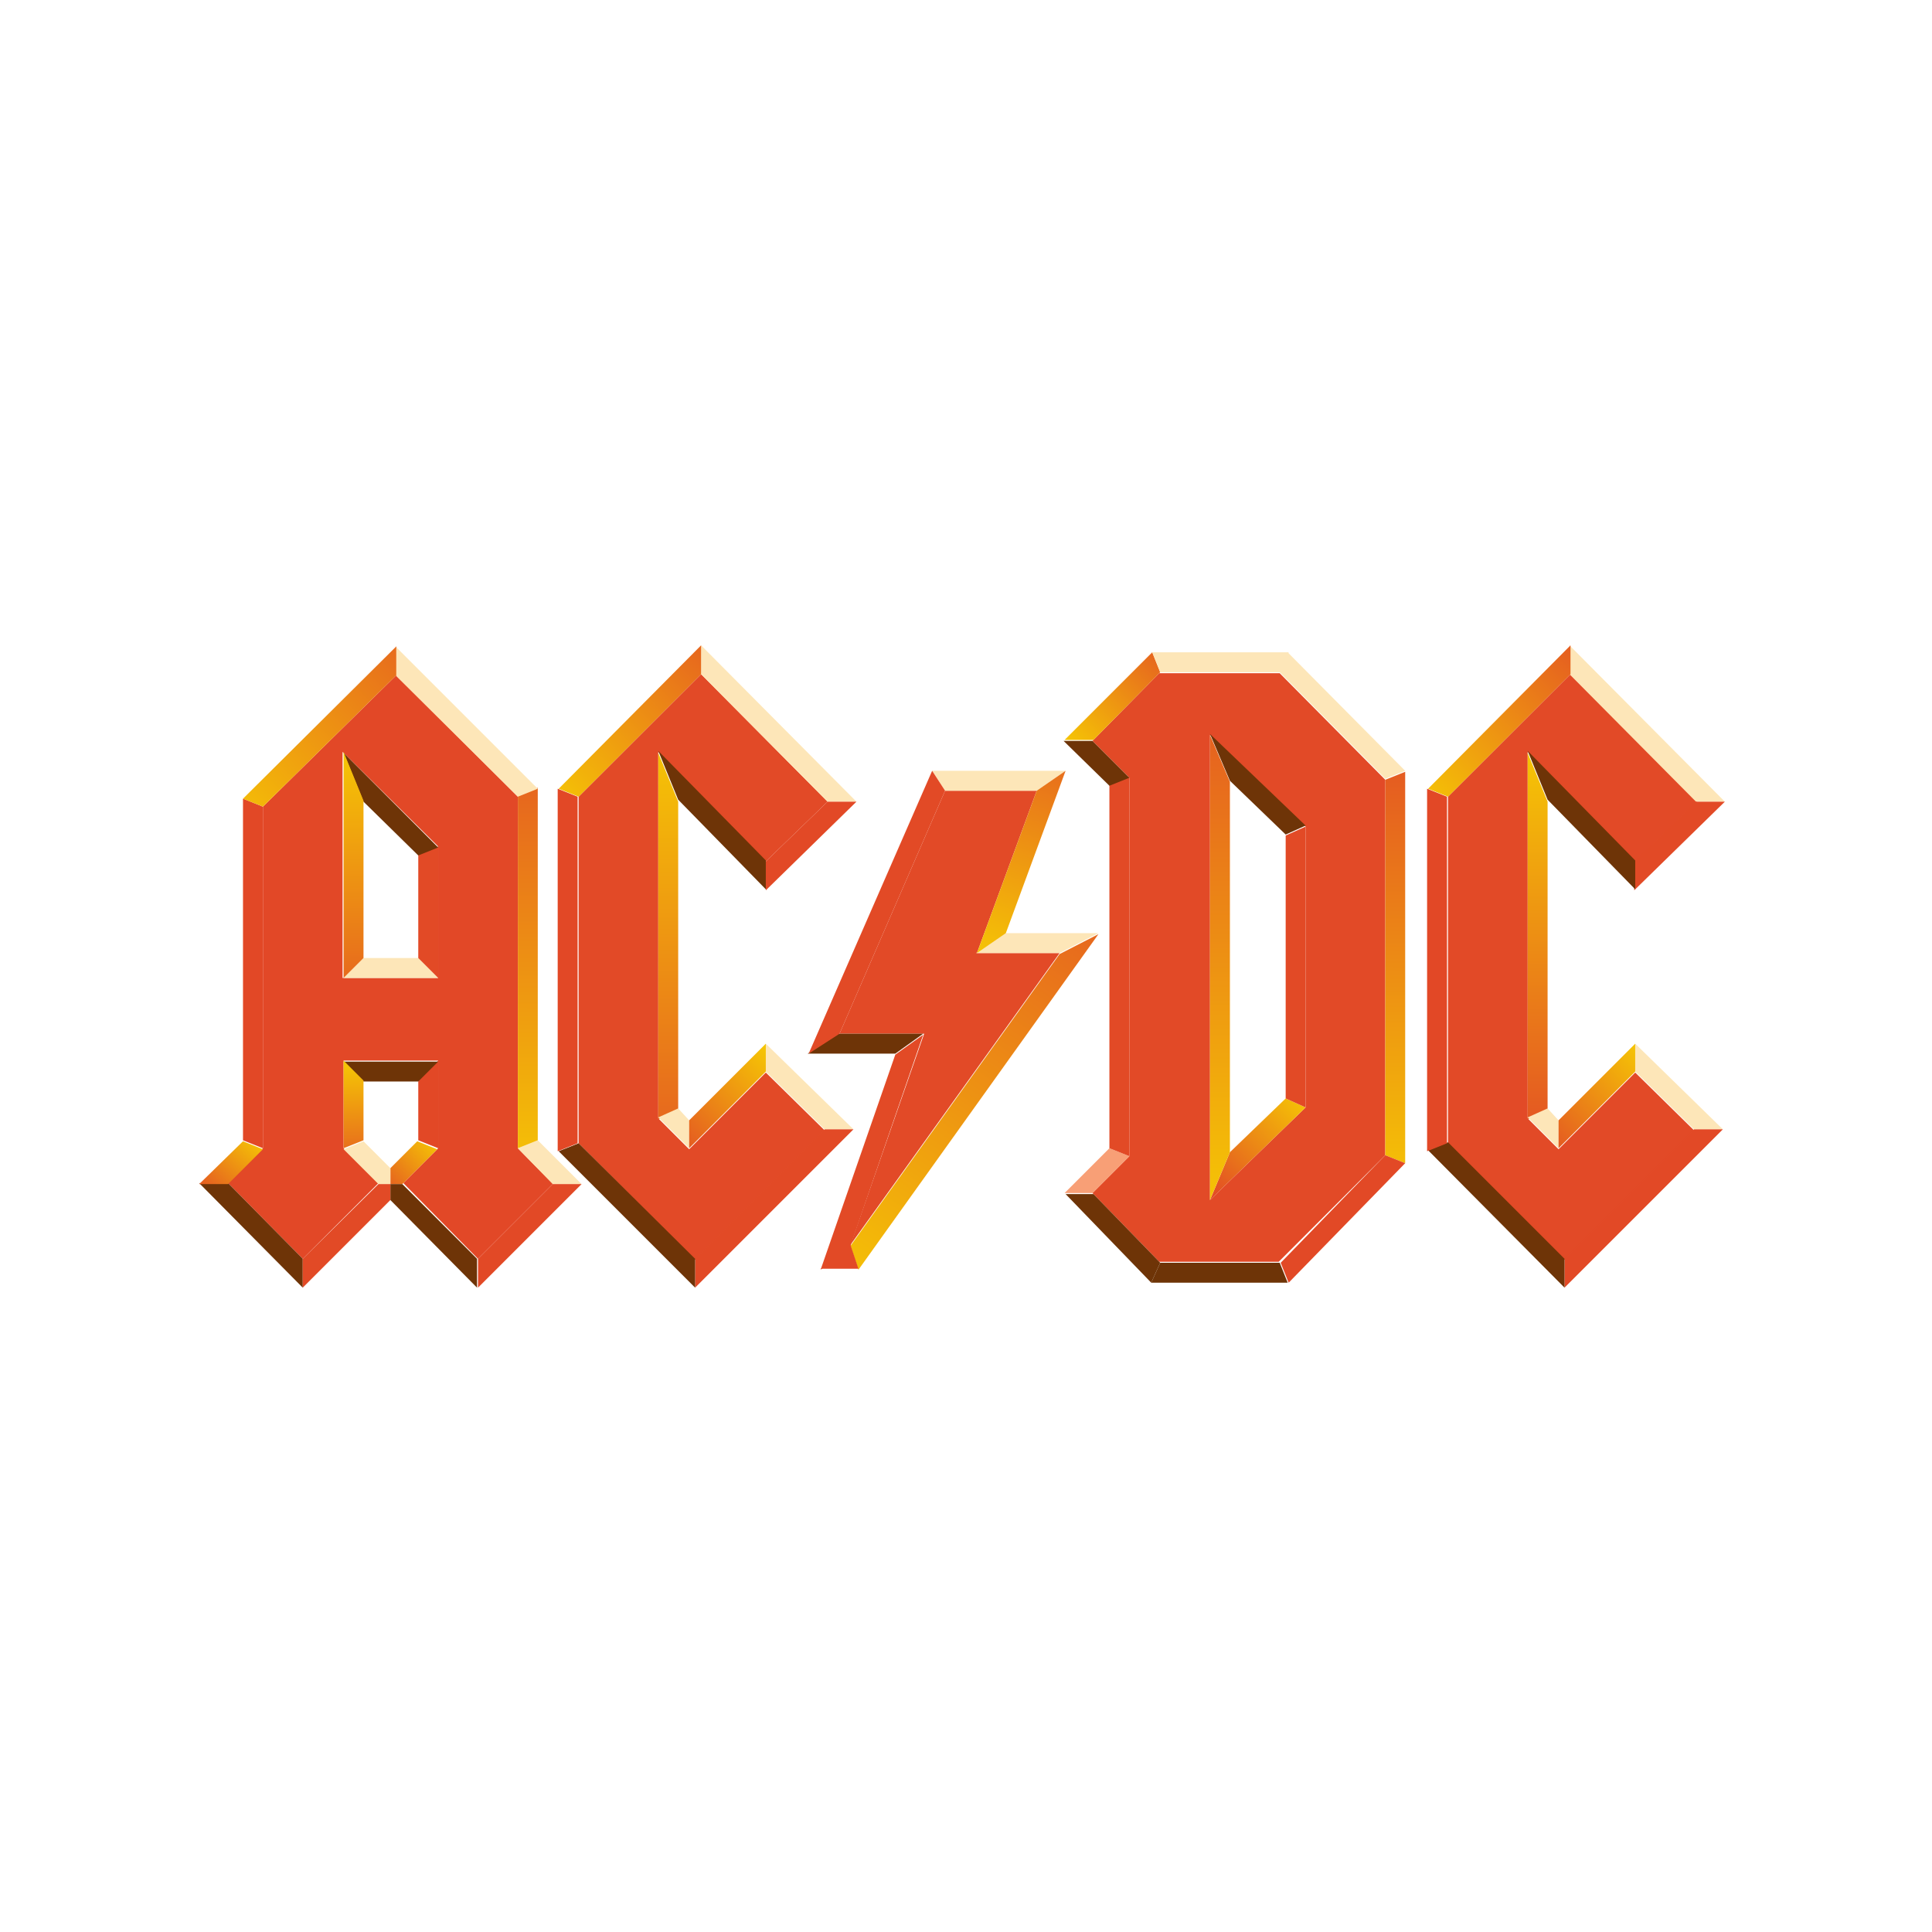 <?xml version="1.0" encoding="UTF-8"?> <!-- Generator: Adobe Illustrator 26.0.2, SVG Export Plug-In . SVG Version: 6.00 Build 0) --> <svg xmlns:cc="http://creativecommons.org/ns#" xmlns:dc="http://purl.org/dc/elements/1.1/" xmlns:inkscape="http://www.inkscape.org/namespaces/inkscape" xmlns:rdf="http://www.w3.org/1999/02/22-rdf-syntax-ns#" xmlns:sodipodi="http://sodipodi.sourceforge.net/DTD/sodipodi-0.dtd" xmlns:svg="http://www.w3.org/2000/svg" xmlns="http://www.w3.org/2000/svg" xmlns:xlink="http://www.w3.org/1999/xlink" id="svg2" inkscape:version="0.48.4 r9939" x="0px" y="0px" viewBox="0 0 242.5 242.5" style="enable-background:new 0 0 242.5 242.5;" xml:space="preserve"> <style type="text/css"> .st0{fill-rule:evenodd;clip-rule:evenodd;fill:#E24A27;} .st1{fill-rule:evenodd;clip-rule:evenodd;fill:#E24827;} .st2{fill-rule:evenodd;clip-rule:evenodd;fill:#FDE6B8;} .st3{fill-rule:evenodd;clip-rule:evenodd;fill:#E24A26;} .st4{fill-rule:evenodd;clip-rule:evenodd;fill:#6E3407;} .st5{fill-rule:evenodd;clip-rule:evenodd;fill:url(#path30_00000002347287550750685850000017453347036169630621_);} .st6{fill-rule:evenodd;clip-rule:evenodd;fill:#E24926;} .st7{fill-rule:evenodd;clip-rule:evenodd;fill:#E24826;} .st8{fill-rule:evenodd;clip-rule:evenodd;fill:url(#path40_00000182521120642809808310000015741259500973994395_);} .st9{fill-rule:evenodd;clip-rule:evenodd;fill:url(#path44_00000114039313637448414430000018394922281830588332_);} .st10{fill-rule:evenodd;clip-rule:evenodd;fill:url(#path48_00000115506829325368412360000016590222332726501777_);} .st11{fill-rule:evenodd;clip-rule:evenodd;fill:url(#path50_00000026155013900434142220000013123280119293228712_);} .st12{fill-rule:evenodd;clip-rule:evenodd;fill:url(#path56_00000082329190464654049020000002058548726041130134_);} .st13{fill-rule:evenodd;clip-rule:evenodd;fill:url(#path58_00000109027719231679949100000014759377060138800535_);} .st14{fill-rule:evenodd;clip-rule:evenodd;fill:#F89F76;} .st15{fill-rule:evenodd;clip-rule:evenodd;fill:url(#path72_00000042010558009467299560000013405532569863455138_);} .st16{fill-rule:evenodd;clip-rule:evenodd;fill:url(#path84_00000105388170719319916030000015415231550141080233_);} .st17{fill-rule:evenodd;clip-rule:evenodd;fill:url(#path92_00000013872601153273557290000013409168489018342787_);} .st18{fill-rule:evenodd;clip-rule:evenodd;fill:url(#path96_00000064334388452995208930000002225172172970559139_);} .st19{fill-rule:evenodd;clip-rule:evenodd;fill:url(#path106_00000085226399730714360250000007062859763988211645_);} .st20{fill-rule:evenodd;clip-rule:evenodd;fill:url(#path116_00000150793108761602710270000014485713341549253553_);} .st21{fill-rule:evenodd;clip-rule:evenodd;fill:url(#path120_00000075859014902616541820000010352732879134284173_);} .st22{fill-rule:evenodd;clip-rule:evenodd;fill:url(#path130_00000150784491722845213750000013193156130129253529_);} .st23{fill-rule:evenodd;clip-rule:evenodd;fill:url(#path132_00000069388982692470240760000010883320967237568949_);} .st24{fill-rule:evenodd;clip-rule:evenodd;fill:url(#path136_00000119075725983879424500000000940865246839819675_);} .st25{fill-rule:evenodd;clip-rule:evenodd;fill:url(#path144_00000099646430039906481570000008386103995338673077_);} </style> <g id="g10" transform="matrix(1.25,0,0,-1.25,0,242.5)" inkscape:groupmode="layer" inkscape:label="ink_ext_XXXXXX"> <path id="path16" inkscape:connector-curvature="0" class="st0" d="M70.4,126.3L58.1,114V79.2l11.7-11.7l13,13l-5.9,5.8l-7.7-7.7 l-3.1,3.1v36.8l10.8-11l6.2,6L70.4,126.3"></path> <path id="path18" inkscape:connector-curvature="0" class="st0" d="M98.1,98.3l6,16.3h-9.2L84.3,90.2h8.5l-7.4-21.2l21,29.3H98.1"></path> <path id="path20" inkscape:connector-curvature="0" class="st0" d="M139.1,115.7l-10.6,10.7h-12.1l-6.7-6.8l3.7-3.7V77.9l-3.7-3.7 l6.7-6.9h12L139.1,78L139.1,115.7L139.1,115.7z M121.5,73.5v46.7l9.6-9.2V82.8L121.5,73.5"></path> <path id="path22" inkscape:connector-curvature="0" class="st1" d="M52,78.7V114l-12.2,12.2L26.4,113V78.7l-3.5-3.5l7.5-7.6 l7.6,7.6l-3.5,3.5v8.8H44v-8.8l-3.5-3.5l7.5-7.6l7.6,7.6C55.5,75.1,52,78.7,52,78.7z M34.4,95.8v22.7L44,109V95.8H34.4"></path> <path id="path24" inkscape:connector-curvature="0" class="st2" d="M42,97.8l2-2h-9.5l2,2H42"></path> <path id="path26" inkscape:connector-curvature="0" class="st3" d="M42,97.8l2-2V109l-2-0.8V97.8"></path> <path id="path28" inkscape:connector-curvature="0" class="st4" d="M42,108.1l2,0.8l-9.5,9.5l2-4.9L42,108.1"></path> <linearGradient id="path30_00000147192949206438173630000005719214088784781184_" gradientUnits="userSpaceOnUse" x1="0.337" y1="-361.501" x2="7.445353e-02" y2="-333.089" gradientTransform="matrix(1.25 0 0 1.25 35.2 539.39)"> <stop offset="0" style="stop-color:#E24926"></stop> <stop offset="1" style="stop-color:#F8D800"></stop> </linearGradient> <path id="path30" inkscape:connector-curvature="0" style="fill-rule:evenodd;clip-rule:evenodd;fill:url(#path30_00000147192949206438173630000005719214088784781184_);" d=" M36.5,97.8l-2-2v22.7l2-4.9V97.8"></path> <path id="path32" inkscape:connector-curvature="0" class="st2" d="M58.4,75.1h-2.9L52,78.7l2,0.8L58.4,75.1"></path> <path id="path34" inkscape:connector-curvature="0" class="st6" d="M58.4,75.1h-2.9L48,67.6l0-2.9L58.4,75.1"></path> <path id="path36" inkscape:connector-curvature="0" class="st7" d="M42,79.5l2-0.8v8.8l-2-2V79.5"></path> <path id="path38" inkscape:connector-curvature="0" class="st4" d="M42,85.4l2,2h-9.5l2-2H42"></path> <linearGradient id="path40_00000181765912045867160350000016843040200482670213_" gradientUnits="userSpaceOnUse" x1="0.302" y1="-371.724" x2="0.12" y2="-360.216" gradientTransform="matrix(1.25 0 0 1.25 35.2 539.39)"> <stop offset="0" style="stop-color:#E24926"></stop> <stop offset="1" style="stop-color:#F8D800"></stop> </linearGradient> <path id="path40" inkscape:connector-curvature="0" style="fill-rule:evenodd;clip-rule:evenodd;fill:url(#path40_00000181765912045867160350000016843040200482670213_);" d=" M36.5,79.5l-2-0.8v8.8l2-2V79.5"></path> <path id="path42" inkscape:connector-curvature="0" class="st4" d="M30.4,64.7l0,2.9l-7.5,7.6l-2.9,0L30.4,64.7"></path> <linearGradient id="path44_00000142866314952403181310000003856850137091318701_" gradientUnits="userSpaceOnUse" x1="-12.076" y1="-372.861" x2="-6.878" y2="-366.906" gradientTransform="matrix(1.25 0 0 1.25 35.2 539.39)"> <stop offset="0" style="stop-color:#E24926"></stop> <stop offset="1" style="stop-color:#F8D800"></stop> </linearGradient> <path id="path44" inkscape:connector-curvature="0" style="fill-rule:evenodd;clip-rule:evenodd;fill:url(#path44_00000142866314952403181310000003856850137091318701_);" d=" M20,75.1l2.9,0l3.5,3.5l-2,0.8L20,75.1"></path> <path id="path46" inkscape:connector-curvature="0" class="st7" d="M24.4,79.5l2-0.8V113l-2,0.8V79.5"></path> <linearGradient id="path48_00000097488484001377030720000016219530750821532810_" gradientUnits="userSpaceOnUse" x1="14.276" y1="-329.754" x2="14.228" y2="-377.488" gradientTransform="matrix(1.25 0 0 1.25 35.2 539.39)"> <stop offset="0" style="stop-color:#E24926"></stop> <stop offset="1" style="stop-color:#F8D800"></stop> </linearGradient> <path id="path48" inkscape:connector-curvature="0" style="fill-rule:evenodd;clip-rule:evenodd;fill:url(#path48_00000097488484001377030720000016219530750821532810_);" d=" M52,78.7l2,0.8v35.4l-2-0.8V78.7"></path> <linearGradient id="path50_00000124145685335561521550000008214724916780795831_" gradientUnits="userSpaceOnUse" x1="68.561" y1="-372.055" x2="77.686" y2="-363.161" gradientTransform="matrix(1.25 0 0 1.25 35.2 539.39)"> <stop offset="0" style="stop-color:#E24926"></stop> <stop offset="1" style="stop-color:#F8D800"></stop> </linearGradient> <path id="path50" inkscape:connector-curvature="0" style="fill-rule:evenodd;clip-rule:evenodd;fill:url(#path50_00000124145685335561521550000008214724916780795831_);" d=" M123.5,78.3l-2-4.8l9.6,9.3l-2,0.9L123.5,78.3"></path> <path id="path52" inkscape:connector-curvature="0" class="st3" d="M129.1,83.7l2-0.9V111l-2-0.9V83.7"></path> <path id="path54" inkscape:connector-curvature="0" class="st4" d="M129.1,110.2l2,0.9l-9.6,9.2l2-4.7L129.1,110.2"></path> <linearGradient id="path56_00000158719099022602186960000003572460965951296656_" gradientUnits="userSpaceOnUse" x1="69.95" y1="-325.746" x2="69.723" y2="-380.766" gradientTransform="matrix(1.25 0 0 1.25 35.2 539.39)"> <stop offset="0" style="stop-color:#E24926"></stop> <stop offset="1" style="stop-color:#F8D800"></stop> </linearGradient> <path id="path56" inkscape:connector-curvature="0" style="fill-rule:evenodd;clip-rule:evenodd;fill:url(#path56_00000158719099022602186960000003572460965951296656_);" d=" M123.5,78.3l-2-4.8v46.7l2-4.7V78.3"></path> <linearGradient id="path58_00000143607049400852025650000006220145814438808234_" gradientUnits="userSpaceOnUse" x1="84.049" y1="-332.288" x2="83.821" y2="-378.296" gradientTransform="matrix(1.25 0 0 1.25 35.2 539.39)"> <stop offset="0" style="stop-color:#E24926"></stop> <stop offset="1" style="stop-color:#F8D800"></stop> </linearGradient> <path id="path58" inkscape:connector-curvature="0" style="fill-rule:evenodd;clip-rule:evenodd;fill:url(#path58_00000143607049400852025650000006220145814438808234_);" d=" M141.1,77.2l-2,0.8v37.7l2,0.8V77.2"></path> <path id="path60" inkscape:connector-curvature="0" class="st6" d="M129.4,65.2l-0.8,2L139.1,78l2-0.8L129.4,65.2"></path> <path id="path62" inkscape:connector-curvature="0" class="st4" d="M115.6,65.2l0.9,2h12l0.8-2H115.6"></path> <path id="path64" inkscape:connector-curvature="0" class="st4" d="M115.6,65.2l0.9,2l-6.7,6.9l-2.8,0L115.6,65.2"></path> <path id="path66" inkscape:connector-curvature="0" class="st14" d="M111.4,78.7l2-0.8l-3.7-3.7l-2.8,0L111.4,78.7"></path> <path id="path68" inkscape:connector-curvature="0" class="st3" d="M111.4,78.7l2-0.8v38.1l-2-0.8V78.7"></path> <path id="path70" inkscape:connector-curvature="0" class="st4" d="M111.4,115.1l2,0.8l-3.7,3.7l-2.9,0L111.4,115.1"></path> <linearGradient id="path72_00000061440523841358322490000016438179087392140940_" gradientUnits="userSpaceOnUse" x1="67.166" y1="-326.994" x2="56.478" y2="-337.785" gradientTransform="matrix(1.25 0 0 1.25 35.2 539.39)"> <stop offset="0" style="stop-color:#E24926"></stop> <stop offset="1" style="stop-color:#F8D800"></stop> </linearGradient> <path id="path72" inkscape:connector-curvature="0" style="fill-rule:evenodd;clip-rule:evenodd;fill:url(#path72_00000061440523841358322490000016438179087392140940_);" d=" M106.9,119.7l2.9,0l6.7,6.8l-0.8,2L106.9,119.7"></path> <path id="path74" inkscape:connector-curvature="0" class="st2" d="M129.4,128.5l-0.8-2h-12.1l-0.8,2H129.4"></path> <path id="path76" inkscape:connector-curvature="0" class="st2" d="M141.1,116.6l-2-0.8l-10.6,10.7l0.8,2L141.1,116.6"></path> <path id="path78" inkscape:connector-curvature="0" class="st2" d="M110.3,100.3l-3.9-2h-8.4l2.9,2H110.3"></path> <path id="path80" inkscape:connector-curvature="0" class="st4" d="M89.9,88.2l2.8,2h-8.5l-3.1-2H89.9"></path> <path id="path82" inkscape:connector-curvature="0" class="st2" d="M107,116.6l-2.9-2h-9.2l-1.3,2H107"></path> <linearGradient id="path84_00000162316522722261143060000011447429654590962342_" gradientUnits="userSpaceOnUse" x1="58.507" y1="-331.197" x2="50.209" y2="-356.809" gradientTransform="matrix(1.25 0 0 1.25 35.2 539.39)"> <stop offset="0" style="stop-color:#E24926"></stop> <stop offset="1" style="stop-color:#F8D800"></stop> </linearGradient> <path id="path84" inkscape:connector-curvature="0" style="fill-rule:evenodd;clip-rule:evenodd;fill:url(#path84_00000162316522722261143060000011447429654590962342_);" d=" M101,100.3l-2.9-2l6,16.3l2.9,2L101,100.3"></path> <path id="path86" inkscape:connector-curvature="0" class="st2" d="M86,113.5l-2.9,0l-12.7,12.8l0,2.9L86,113.5"></path> <path id="path88" inkscape:connector-curvature="0" class="st6" d="M86,113.5l-2.9,0l-6.2-6l0-2.9L86,113.5"></path> <path id="path90" inkscape:connector-curvature="0" class="st4" d="M76.9,104.7l0,2.9l-10.8,11l2-4.9L76.9,104.7"></path> <linearGradient id="path92_00000122679260168628425380000005701668613093527444_" gradientUnits="userSpaceOnUse" x1="25.582" y1="-376.86" x2="25.474" y2="-329.666" gradientTransform="matrix(1.25 0 0 1.25 35.2 539.39)"> <stop offset="0" style="stop-color:#E24926"></stop> <stop offset="1" style="stop-color:#F8D800"></stop> </linearGradient> <path id="path92" inkscape:connector-curvature="0" style="fill-rule:evenodd;clip-rule:evenodd;fill:url(#path92_00000122679260168628425380000005701668613093527444_);" d=" M68.1,82.5l-2-0.9v36.8l2-4.9V82.5"></path> <path id="path94" inkscape:connector-curvature="0" class="st2" d="M69.2,81.5l0-2.8l-3.1,3.1l2,0.9L69.2,81.5"></path> <linearGradient id="path96_00000175302142562876708950000017636199925003704755_" gradientUnits="userSpaceOnUse" x1="25.383" y1="-369.206" x2="35.102" y2="-359.72" gradientTransform="matrix(1.25 0 0 1.25 35.2 539.39)"> <stop offset="0" style="stop-color:#E24926"></stop> <stop offset="1" style="stop-color:#F8D800"></stop> </linearGradient> <path id="path96" inkscape:connector-curvature="0" style="fill-rule:evenodd;clip-rule:evenodd;fill:url(#path96_00000175302142562876708950000017636199925003704755_);" d=" M69.2,81.5l0-2.8l7.7,7.7l0,2.8L69.2,81.5"></path> <path id="path98" inkscape:connector-curvature="0" class="st2" d="M85.7,80.6l-2.9,0l-5.9,5.8l0,2.8L85.7,80.6"></path> <path id="path100" inkscape:connector-curvature="0" class="st3" d="M85.7,80.6l-2.9,0l-13-13l0-2.9L85.7,80.6"></path> <path id="path102" inkscape:connector-curvature="0" class="st4" d="M69.8,64.7l0,2.9L58.1,79.2l-2-0.8L69.8,64.7"></path> <path id="path104" inkscape:connector-curvature="0" class="st7" d="M56,78.4l2,0.8V114l-2,0.8V78.4"></path> <linearGradient id="path106_00000145040772648313814430000017945086106065329795_" gradientUnits="userSpaceOnUse" x1="32.7" y1="-325.091" x2="13.779" y2="-343.351" gradientTransform="matrix(1.25 0 0 1.25 35.2 539.39)"> <stop offset="0" style="stop-color:#E24926"></stop> <stop offset="1" style="stop-color:#F8D800"></stop> </linearGradient> <path id="path106" inkscape:connector-curvature="0" style="fill-rule:evenodd;clip-rule:evenodd;fill:url(#path106_00000145040772648313814430000017945086106065329795_);" d=" M70.4,129.2l0-2.9L58.1,114l-2,0.8L70.4,129.2"></path> <path id="path108" inkscape:connector-curvature="0" class="st0" d="M157.7,126.3L145.4,114V79.2l11.7-11.7l13,13l-5.9,5.8 l-7.7-7.7l-3.1,3.1v36.8l10.8-11l6.2,6L157.7,126.3"></path> <path id="path110" inkscape:connector-curvature="0" class="st2" d="M173.2,113.5l-2.9,0l-12.7,12.8l0,2.9L173.2,113.5"></path> <path id="path112" inkscape:connector-curvature="0" class="st3" d="M173.2,113.5l-2.9,0l-6.2-6l0-2.9L173.2,113.5"></path> <path id="path114" inkscape:connector-curvature="0" class="st4" d="M164.2,104.7l0,2.9l-10.8,11l2-4.9L164.2,104.7"></path> <linearGradient id="path116_00000119833332993079106600000014882508006457928379_" gradientUnits="userSpaceOnUse" x1="95.289" y1="-370.693" x2="95.418" y2="-331.445" gradientTransform="matrix(1.25 0 0 1.25 35.2 539.39)"> <stop offset="0" style="stop-color:#E24926"></stop> <stop offset="1" style="stop-color:#F8D800"></stop> </linearGradient> <path id="path116" inkscape:connector-curvature="0" style="fill-rule:evenodd;clip-rule:evenodd;fill:url(#path116_00000119833332993079106600000014882508006457928379_);" d=" M155.4,82.5l-2-0.9v36.8l2-4.9V82.5"></path> <path id="path118" inkscape:connector-curvature="0" class="st2" d="M156.5,81.5l0-2.8l-3.1,3.1l2,0.9L156.5,81.5"></path> <linearGradient id="path120_00000115496764672385383220000003670438902680093624_" gradientUnits="userSpaceOnUse" x1="95.227" y1="-369.132" x2="105.183" y2="-359.527" gradientTransform="matrix(1.25 0 0 1.25 35.2 539.39)"> <stop offset="0" style="stop-color:#E24926"></stop> <stop offset="1" style="stop-color:#F8D800"></stop> </linearGradient> <path id="path120" inkscape:connector-curvature="0" style="fill-rule:evenodd;clip-rule:evenodd;fill:url(#path120_00000115496764672385383220000003670438902680093624_);" d=" M156.5,81.5l0-2.8l7.7,7.7l0,2.8L156.5,81.5"></path> <path id="path122" inkscape:connector-curvature="0" class="st2" d="M173,80.6l-2.9,0l-5.9,5.8l0,2.8L173,80.6"></path> <path id="path124" inkscape:connector-curvature="0" class="st6" d="M173,80.6l-2.9,0l-13-13l0-2.9L173,80.6"></path> <path id="path126" inkscape:connector-curvature="0" class="st4" d="M157.1,64.7l0,2.9l-11.7,11.7l-2-0.8L157.1,64.7"></path> <path id="path128" inkscape:connector-curvature="0" class="st7" d="M143.3,78.4l2,0.8V114l-2,0.8V78.4"></path> <linearGradient id="path130_00000054985096570069897680000016521114434685166508_" gradientUnits="userSpaceOnUse" x1="100.952" y1="-326.181" x2="84.047" y2="-343.375" gradientTransform="matrix(1.25 0 0 1.25 35.2 539.39)"> <stop offset="0" style="stop-color:#E24926"></stop> <stop offset="1" style="stop-color:#F8D800"></stop> </linearGradient> <path id="path130" inkscape:connector-curvature="0" style="fill-rule:evenodd;clip-rule:evenodd;fill:url(#path130_00000054985096570069897680000016521114434685166508_);" d=" M157.7,129.2l0-2.9L145.4,114l-2,0.8L157.7,129.2"></path> <linearGradient id="path132_00000121237582869013862760000012406061981724411017_" gradientUnits="userSpaceOnUse" x1="10.041" y1="-323.618" x2="-13.245" y2="-345.571" gradientTransform="matrix(1.25 0 0 1.25 35.2 539.39)"> <stop offset="0" style="stop-color:#E24926"></stop> <stop offset="1" style="stop-color:#F8D800"></stop> </linearGradient> <path id="path132" inkscape:connector-curvature="0" style="fill-rule:evenodd;clip-rule:evenodd;fill:url(#path132_00000121237582869013862760000012406061981724411017_);" d=" M26.4,113l-2,0.8l15.4,15.3l0-2.9L26.4,113"></path> <path id="path134" inkscape:connector-curvature="0" class="st2" d="M52,114l2,0.8l-14.2,14.2l0-2.9L52,114"></path> <linearGradient id="path136_00000044878539108283729110000004218585762763898041_" gradientUnits="userSpaceOnUse" x1="66.055" y1="-340.909" x2="34.4" y2="-386.442" gradientTransform="matrix(1.25 0 0 1.25 35.2 539.39)"> <stop offset="0" style="stop-color:#E24926"></stop> <stop offset="1" style="stop-color:#F8D800"></stop> </linearGradient> <path id="path136" inkscape:connector-curvature="0" style="fill-rule:evenodd;clip-rule:evenodd;fill:url(#path136_00000044878539108283729110000004218585762763898041_);" d=" M85.4,68.9l0.8-2.4l24.1,33.7l-3.9-2L85.4,68.9"></path> <path id="path138" inkscape:connector-curvature="0" class="st3" d="M85.4,68.9l-3-2.4l7.5,21.6l2.8,2L85.4,68.9"></path> <path id="path140" inkscape:connector-curvature="0" class="st3" d="M84.3,90.2l-3.1-2l12.4,28.4l1.3-2L84.3,90.2"></path> <path id="path142" inkscape:connector-curvature="0" class="st3" d="M82.4,66.6h3.8l-0.8,2.4L82.4,66.6"></path> <linearGradient id="path144_00000057135841232142321910000018417768749753217160_" gradientUnits="userSpaceOnUse" x1="1.985" y1="-372.246" x2="7.441" y2="-367.24" gradientTransform="matrix(1.25 0 0 1.25 35.2 539.39)"> <stop offset="0" style="stop-color:#E24926"></stop> <stop offset="1" style="stop-color:#F8D800"></stop> </linearGradient> <path id="path144" inkscape:connector-curvature="0" style="fill-rule:evenodd;clip-rule:evenodd;fill:url(#path144_00000057135841232142321910000018417768749753217160_);" d=" M40.4,75.1L40.4,75.1l3.5,3.5l-2,0.8l-2.7-2.7v-1.6L40.4,75.1"></path> <path id="path146" inkscape:connector-curvature="0" class="st2" d="M38,75.1l-3.5,3.5l2,0.8l2.7-2.7v-1.6L38,75.1"></path> <path id="path148" inkscape:connector-curvature="0" class="st4" d="M40.4,75.1l-1.2,0v-1.6l8.7-8.8l0,2.9L40.4,75.1"></path> <path id="path150" inkscape:connector-curvature="0" class="st3" d="M30.4,67.6l0-2.9l8.8,8.8v1.6l-1.2,0L30.4,67.6"></path> </g> </svg> 
